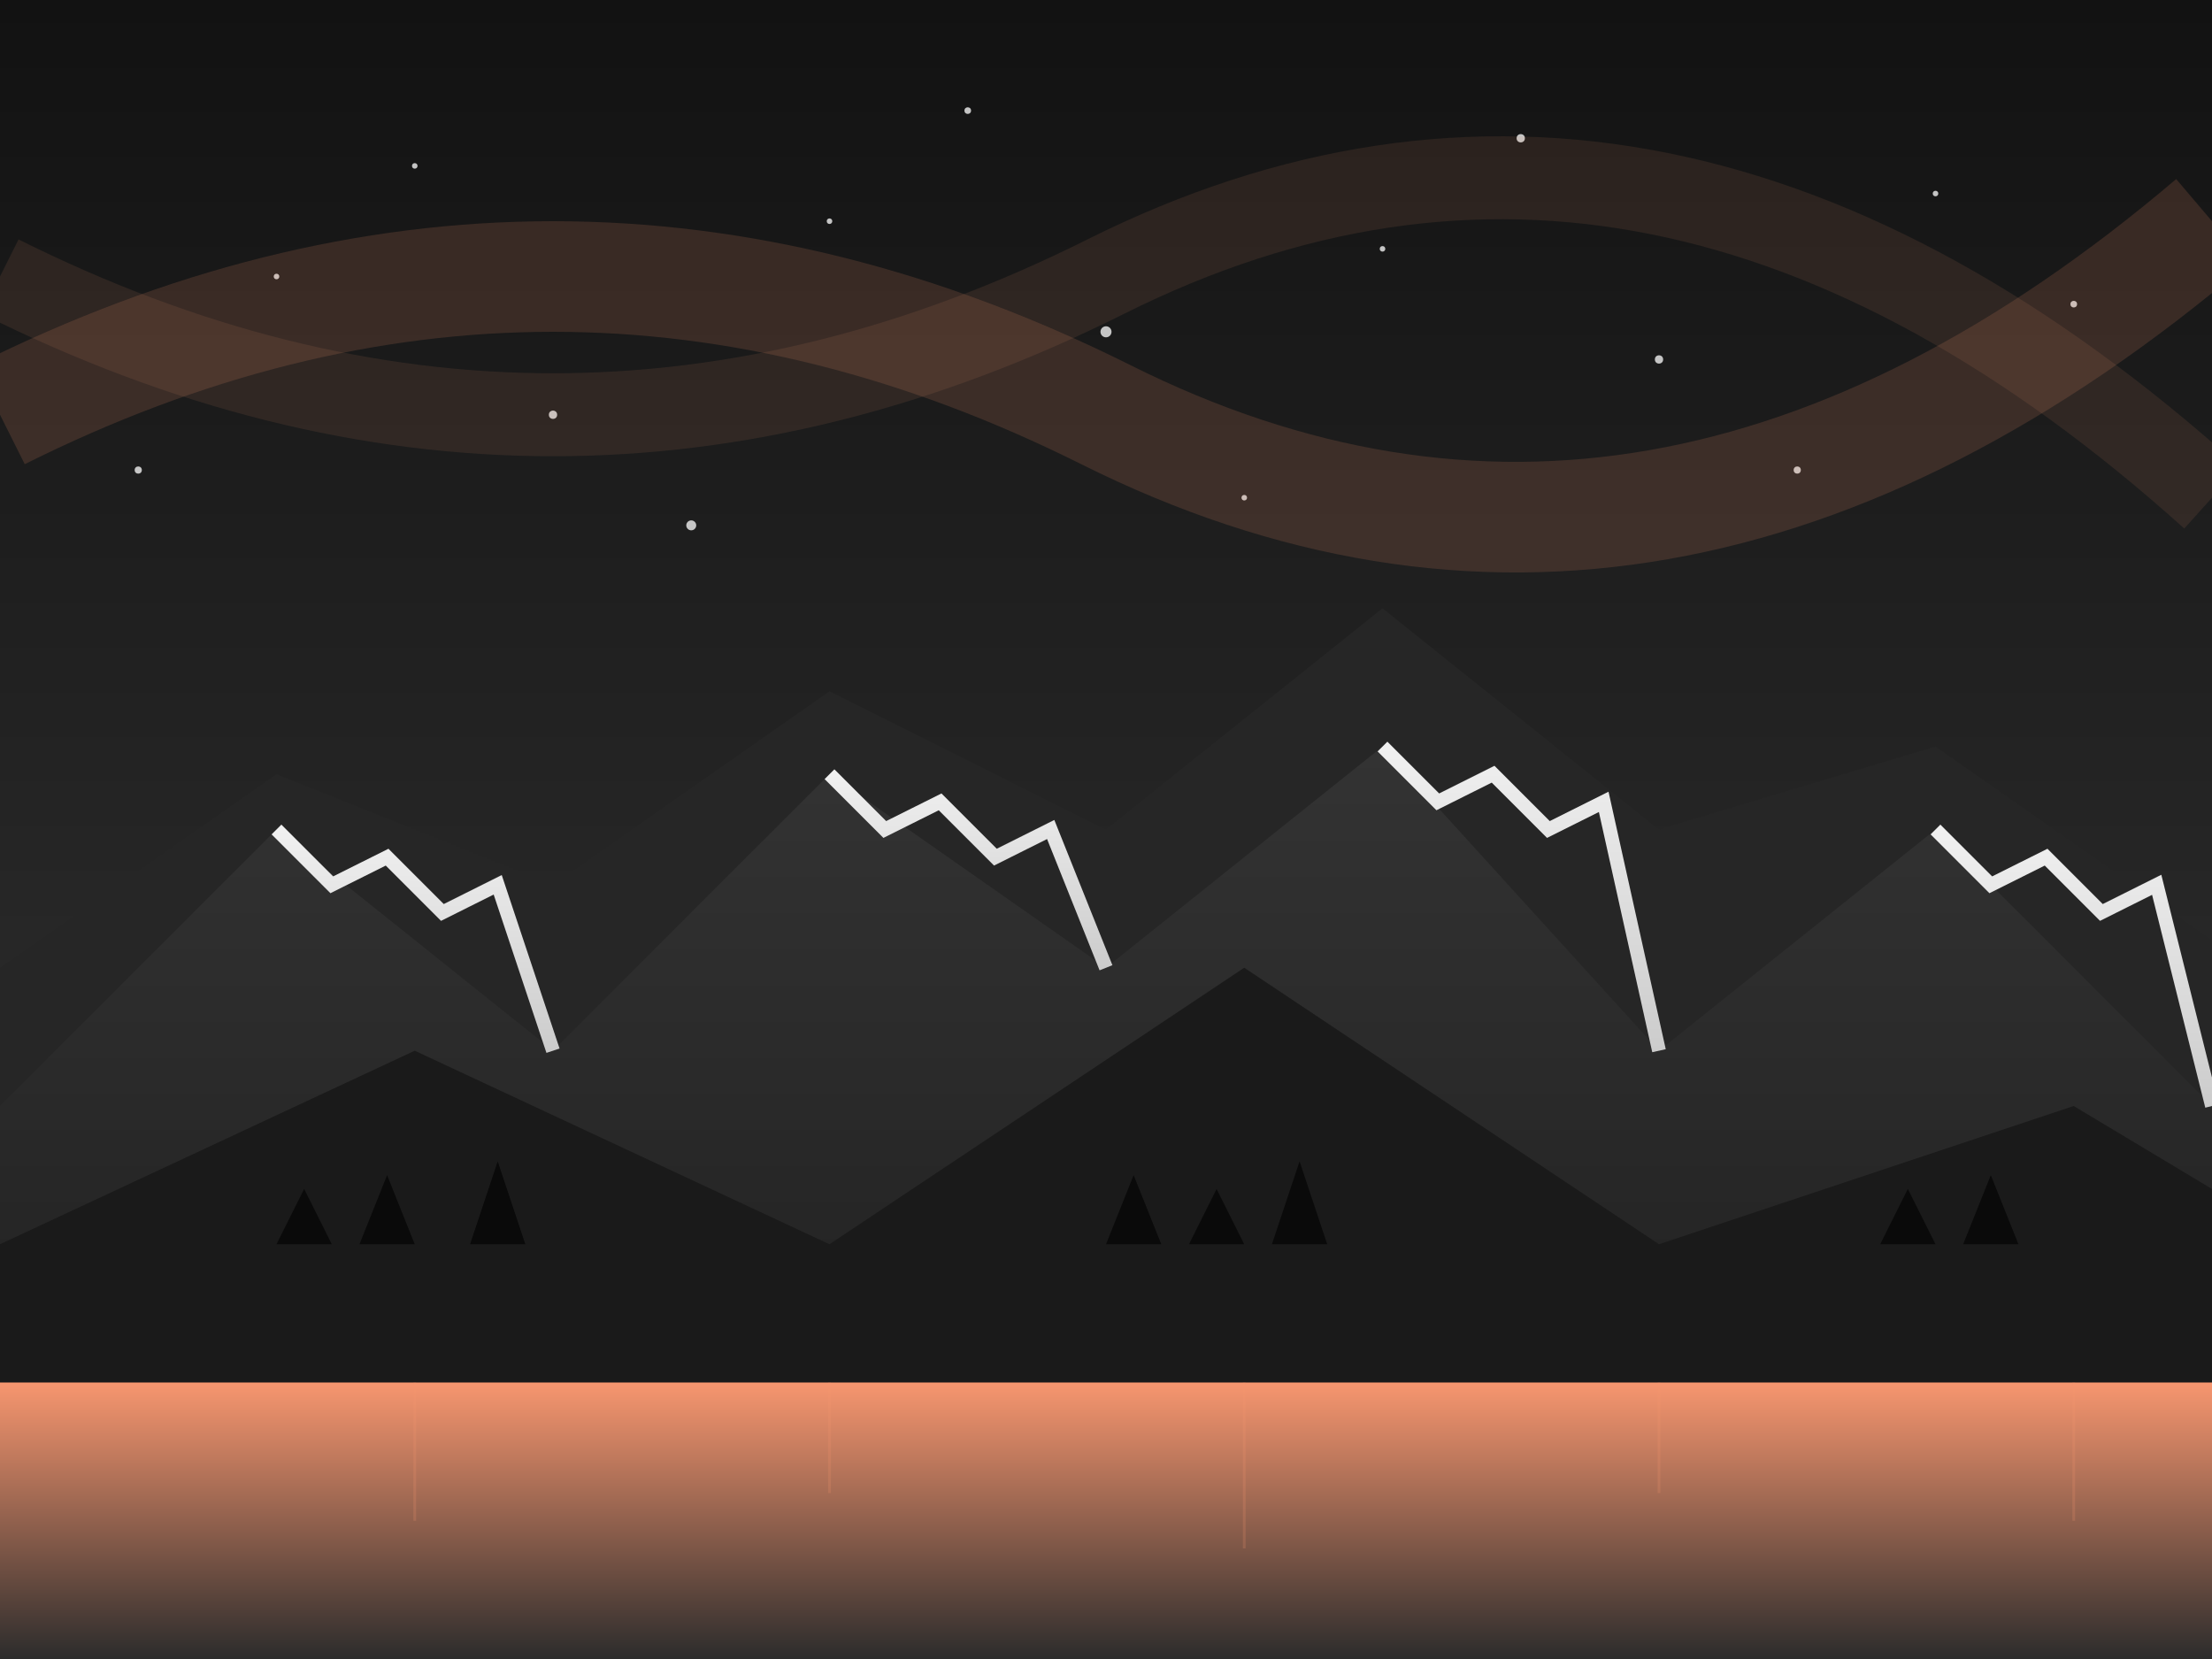 <svg xmlns="http://www.w3.org/2000/svg" viewBox="0 0 800 600" width="800" height="600">
  <rect x="0" y="0" width="800" height="600" fill="#808080" stroke="none"/>
  <!-- Sky gradient -->
  <defs>
    <linearGradient id="sky-gradient" x1="0%" y1="0%" x2="0%" y2="70%">
      <stop offset="0%" stop-color="#121212" />
      <stop offset="100%" stop-color="#2c2c2c" />
    </linearGradient>
    
    <!-- Mountain texture -->
    <linearGradient id="mountain-gradient" x1="0%" y1="0%" x2="0%" y2="100%">
      <stop offset="0%" stop-color="#333333" />
      <stop offset="100%" stop-color="#1a1a1a" />
    </linearGradient>
    
    <!-- Snow caps -->
    <linearGradient id="snow-gradient" x1="0%" y1="0%" x2="0%" y2="100%">
      <stop offset="0%" stop-color="#f0f0f0" />
      <stop offset="100%" stop-color="#cccccc" />
    </linearGradient>
    
    <!-- Lake texture -->
    <linearGradient id="lake-gradient" x1="0%" y1="0%" x2="0%" y2="100%">
      <stop offset="0%" stop-color="#f7966f" opacity="0.3" />
      <stop offset="100%" stop-color="#2c2c2c" />
    </linearGradient>
  </defs>
  
  <!-- Sky background -->
  <rect width="800" height="600" fill="url(#sky-gradient)" />
  
  <!-- Stars in the sky -->
  <g opacity="0.8">
    <circle cx="100" cy="100" r="1" fill="#f0f0f0" />
    <circle cx="200" cy="150" r="1.5" fill="#f0f0f0" />
    <circle cx="300" cy="80" r="1" fill="#f0f0f0" />
    <circle cx="400" cy="120" r="2" fill="#f0f0f0" />
    <circle cx="500" cy="90" r="1" fill="#f0f0f0" />
    <circle cx="600" cy="130" r="1.5" fill="#f0f0f0" />
    <circle cx="700" cy="70" r="1" fill="#f0f0f0" />
    <circle cx="750" cy="110" r="1.2" fill="#f0f0f0" />
    <circle cx="50" cy="170" r="1.3" fill="#f0f0f0" />
    <circle cx="150" cy="60" r="1" fill="#f0f0f0" />
    <circle cx="250" cy="190" r="1.8" fill="#f0f0f0" />
    <circle cx="350" cy="40" r="1.2" fill="#f0f0f0" />
    <circle cx="450" cy="180" r="1" fill="#f0f0f0" />
    <circle cx="550" cy="50" r="1.5" fill="#f0f0f0" />
    <circle cx="650" cy="170" r="1.3" fill="#f0f0f0" />
  </g>
  
  <!-- Northern lights -->
  <path d="M0,150 Q200,50 400,150 T800,80" stroke="#f7966f" stroke-width="40" opacity="0.15" fill="none" />
  <path d="M0,100 Q200,200 400,100 T800,180" stroke="#f7966f" stroke-width="30" opacity="0.1" fill="none" />
  
  <!-- Background mountains -->
  <path d="M0,350 L100,280 L200,320 L300,250 L400,300 L500,220 L600,300 L700,270 L800,340 L800,600 L0,600 Z" fill="#262626" />
  
  <!-- Middle mountains with snow caps -->
  <path d="M0,400 L100,300 L200,380 L300,280 L400,350 L500,270 L600,380 L700,300 L800,400 L800,600 L0,600 Z" fill="url(#mountain-gradient)" />
  
  <!-- Snow caps on mountains -->
  <path d="M100,300 L120,320 L140,310 L160,330 L180,320 L200,380" stroke="url(#snow-gradient)" stroke-width="5" fill="none" />
  <path d="M300,280 L320,300 L340,290 L360,310 L380,300 L400,350" stroke="url(#snow-gradient)" stroke-width="5" fill="none" />
  <path d="M500,270 L520,290 L540,280 L560,300 L580,290 L600,380" stroke="url(#snow-gradient)" stroke-width="5" fill="none" />
  <path d="M700,300 L720,320 L740,310 L760,330 L780,320 L800,400" stroke="url(#snow-gradient)" stroke-width="5" fill="none" />
  
  <!-- Foreground mountains -->
  <path d="M0,450 L150,380 L300,450 L450,350 L600,450 L750,400 L800,430 L800,600 L0,600 Z" fill="#1a1a1a" />
  
  <!-- Lake reflecting mountains -->
  <path d="M0,500 L800,500 L800,600 L0,600 Z" fill="url(#lake-gradient)" />
  
  <!-- Reflections in lake -->
  <path d="M150,500 L150,550 M300,500 L300,540 M450,500 L450,560 M600,500 L600,540 M750,500 L750,550" stroke="#f7966f" stroke-width="1" opacity="0.2" />
  
  <!-- Trees silhouettes on mountains -->
  <g fill="#0a0a0a">
    <polygon points="100,450 110,430 120,450" />
    <polygon points="130,450 140,425 150,450" />
    <polygon points="170,450 180,420 190,450" />
    <polygon points="400,450 410,425 420,450" />
    <polygon points="430,450 440,430 450,450" />
    <polygon points="460,450 470,420 480,450" />
    <polygon points="680,450 690,430 700,450" />
    <polygon points="710,450 720,425 730,450" />
  </g>
</svg>
